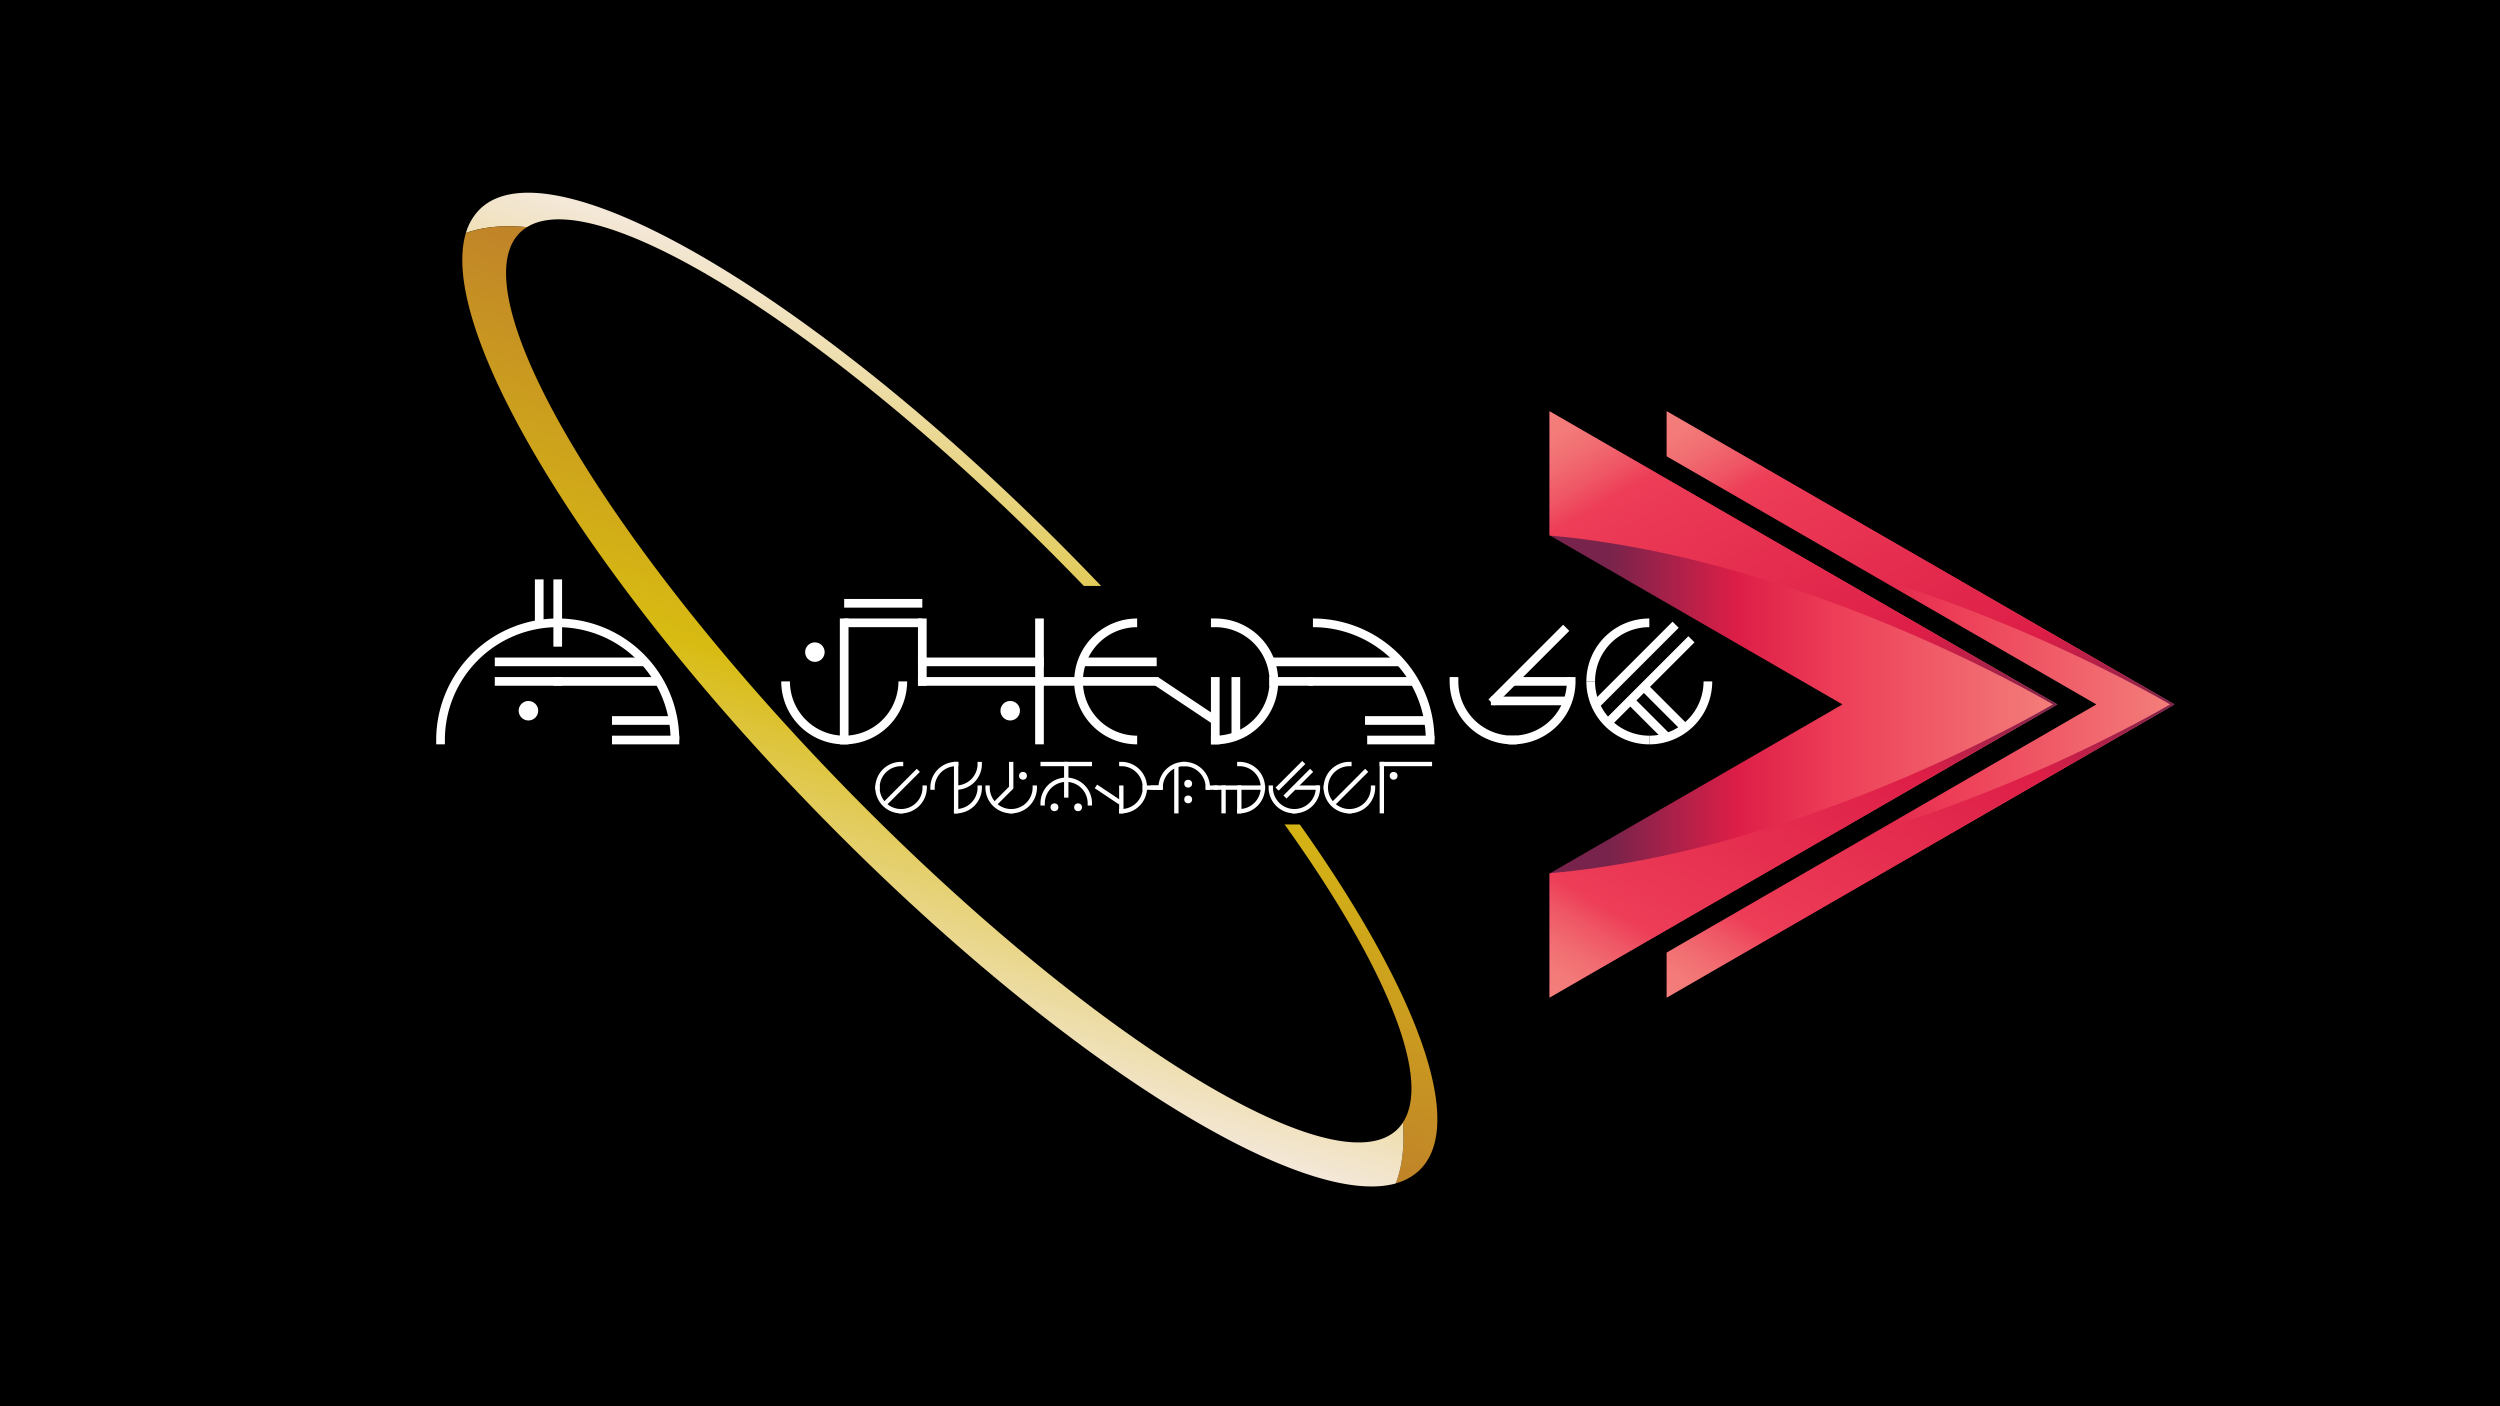 <svg id="Layer_1" data-name="Layer 1" xmlns="http://www.w3.org/2000/svg" xmlns:xlink="http://www.w3.org/1999/xlink" viewBox="0 0 1152 648"><rect x="0" y="0" width="1152" height="648" fill="#333333" stroke="none"/><defs><style>.cls-1{fill:url(#linear-gradient);}.cls-2{fill:url(#linear-gradient-2);}.cls-3{fill:url(#linear-gradient-3);}.cls-4{fill:url(#linear-gradient-4);}.cls-5{fill:url(#linear-gradient-5);}.cls-6{fill:url(#linear-gradient-6);}.cls-7{fill:url(#linear-gradient-7);}.cls-8{fill:#fff;}.cls-10,.cls-11,.cls-12,.cls-13,.cls-14,.cls-15,.cls-16,.cls-17,.cls-18,.cls-9{fill:none;}.cls-10,.cls-11,.cls-12,.cls-9{stroke:#000;stroke-width:9px;}.cls-10,.cls-13,.cls-15,.cls-17,.cls-18,.cls-9{stroke-linecap:square;}.cls-11,.cls-13,.cls-16,.cls-18,.cls-9{stroke-linejoin:round;}.cls-10,.cls-12,.cls-14,.cls-15,.cls-17{stroke-miterlimit:10;}.cls-13,.cls-14,.cls-15,.cls-16,.cls-17,.cls-18{stroke:#fff;}.cls-13,.cls-14,.cls-15,.cls-16{stroke-width:4px;}.cls-17,.cls-18{stroke-width:2px;}.cls-19{fill:url(#linear-gradient-8);}</style><linearGradient id="linear-gradient" x1="477.17" y1="103.27" x2="329.45" y2="401.38" gradientTransform="matrix(-0.63, -0.64, -0.71, 0.7, 872.89, 396.68)" gradientUnits="userSpaceOnUse"><stop offset="0" stop-color="#f4e8d9"/><stop offset="0.49" stop-color="#d8bb12"/><stop offset="1" stop-color="#c08329"/></linearGradient><linearGradient id="linear-gradient-2" x1="576.6" y1="-102" x2="576.6" y2="132" gradientTransform="matrix(0, -1, -1, 0, 900, 901.19)" gradientUnits="userSpaceOnUse"><stop offset="0" stop-color="#f37f7b"/><stop offset="0.44" stop-color="#ed3d57"/><stop offset="0.63" stop-color="#dd1e47"/><stop offset="0.88" stop-color="#78234b"/></linearGradient><linearGradient id="linear-gradient-3" x1="738.26" y1="85.99" x2="535.61" y2="-31.01" gradientTransform="translate(900 -252) rotate(90)" gradientUnits="userSpaceOnUse"><stop offset="0" stop-color="#f37f7b"/><stop offset="0.05" stop-color="#f37a78"/><stop offset="0.1" stop-color="#f16d71"/><stop offset="0.16" stop-color="#ef5665"/><stop offset="0.21" stop-color="#ed3d57"/><stop offset="0.75" stop-color="#dd1e47"/><stop offset="1" stop-color="#78234b"/></linearGradient><linearGradient id="linear-gradient-4" x1="738.26" y1="85.99" x2="535.61" y2="-31.01" gradientTransform="matrix(0, -1, -1, 0, 900, 901.19)" xlink:href="#linear-gradient-3"/><linearGradient id="linear-gradient-5" x1="576.6" y1="-48" x2="576.6" y2="186" xlink:href="#linear-gradient-2"/><linearGradient id="linear-gradient-6" x1="738.26" y1="139.99" x2="535.61" y2="22.99" xlink:href="#linear-gradient-3"/><linearGradient id="linear-gradient-7" x1="738.26" y1="139.99" x2="535.61" y2="22.99" gradientTransform="matrix(0, -1, -1, 0, 900, 901.19)" xlink:href="#linear-gradient-3"/><linearGradient id="linear-gradient-8" x1="330.82" y1="410.89" x2="473.63" y2="122.71" xlink:href="#linear-gradient"/></defs><title>Logo of GladreCorp</title><rect width="1152" height="648" transform="translate(1152 648) rotate(180)"/><path class="cls-1" d="M646.46,517.23C667.69,484.86,601,373.78,493.12,263.51S275.63,84.16,242.81,104.68c-10.8-1-20.27-.18-28.13,2.71a25.41,25.41,0,0,1,6.44-11C254,64.23,377.62,137.25,497.23,259.49s189.91,247.43,157,279.6a25.3,25.3,0,0,1-11.13,6.2C646.2,537.49,647.26,528,646.46,517.23Z" transform="translate(0)"/><polygon points="901.96 324.6 741 231.66 741 163.51 1020 324.6 741 485.68 741 417.53 901.96 324.6"/><polygon class="cls-2" points="903 324.6 768 246.65 768 189.5 1002 324.6 768 459.69 768 402.54 903 324.6"/><path class="cls-3" d="M1001,324c-11.51,6.76-118.91,68.25-232.72,78.38l-.26.15V459.7l233.54-134.84.14-.45Z" transform="translate(0)"/><path class="cls-4" d="M1001,325.18c-11.51-6.75-118.91-68.25-232.72-78.38l-.26-.15V189.5l233.54,134.83.14.45Z" transform="translate(0)"/><polygon points="847.96 324.6 687 231.66 687 163.51 966 324.6 687 485.68 687 417.53 847.96 324.6"/><polygon class="cls-5" points="849 324.6 714 246.65 714 189.5 948 324.6 714 459.69 714 402.54 849 324.6"/><path class="cls-6" d="M947,324c-11.51,6.76-118.91,68.25-232.72,78.38l-.26.15V459.7L947.54,324.86l.14-.45Z" transform="translate(0)"/><path class="cls-7" d="M947,325.18c-11.51-6.75-118.91-68.25-232.72-78.38l-.26-.15V189.5L947.54,324.33l.14.45Z" transform="translate(0)"/><circle class="cls-8" cx="256.5" cy="328.5" r="6"/><path d="M256.5,324a4.5,4.5,0,1,1-4.5,4.5,4.49,4.49,0,0,1,4.5-4.5m0-3a7.5,7.5,0,1,0,7.5,7.5,7.5,7.5,0,0,0-7.5-7.5Z" transform="translate(0)"/><circle class="cls-8" cx="346.5" cy="301.5" r="6"/><path d="M346.5,297a4.5,4.5,0,1,1-4.5,4.5,4.49,4.49,0,0,1,4.5-4.5m0-3a7.5,7.5,0,1,0,7.5,7.5,7.5,7.5,0,0,0-7.5-7.5Z" transform="translate(0)"/><circle class="cls-8" cx="436.5" cy="328.5" r="6"/><path d="M436.5,324a4.5,4.5,0,1,1-4.5,4.5,4.49,4.49,0,0,1,4.5-4.5m0-3a7.5,7.5,0,1,0,7.5,7.5,7.5,7.5,0,0,0-7.5-7.5Z" transform="translate(0)"/><line class="cls-9" x1="270" y1="270" x2="270" y2="297"/><path class="cls-9" d="M216,342a54,54,0,0,1,54-54" transform="translate(0)"/><line class="cls-9" x1="270" y1="315" x2="243" y2="315"/><line class="cls-9" x1="308.56" y1="306" x2="243" y2="306"/><line class="cls-9" x1="261.48" y1="270" x2="261.48" y2="288"/><path class="cls-10" d="M324,342a54,54,0,0,0-54-54" transform="translate(0)"/><line class="cls-10" x1="324" y1="342" x2="297" y2="342"/><line class="cls-10" x1="315" y1="315" x2="270" y2="315"/><line class="cls-10" x1="321.76" y1="333" x2="297" y2="333"/><line class="cls-10" x1="360" y1="342" x2="360" y2="288"/><line class="cls-10" x1="360" y1="288" x2="396" y2="288"/><path class="cls-10" d="M333,315a27,27,0,0,0,27,27" transform="translate(0)"/><path class="cls-10" d="M387,315a27,27,0,0,1-27,27" transform="translate(0)"/><line class="cls-10" x1="360" y1="279" x2="396" y2="279"/><line class="cls-9" x1="450" y1="342" x2="450" y2="315"/><line class="cls-9" x1="396" y1="315" x2="450" y2="315"/><line class="cls-10" x1="396" y1="315" x2="396" y2="288"/><line class="cls-9" x1="396" y1="306" x2="450" y2="306"/><path class="cls-9" d="M495,288a27,27,0,0,0-27,27" transform="translate(0)"/><path class="cls-9" d="M495,342a27,27,0,0,1-27-27" transform="translate(0)"/><line class="cls-11" x1="450" y1="315" x2="505" y2="315"/><line class="cls-9" x1="450" y1="315" x2="450" y2="288"/><line class="cls-11" x1="468.48" y1="306" x2="504" y2="306"/><path class="cls-9" d="M531,342a27,27,0,0,0,27-27" transform="translate(0)"/><path class="cls-9" d="M531,288a27,27,0,0,1,27,27" transform="translate(0)"/><line class="cls-9" x1="558" y1="315" x2="574.08" y2="315"/><line class="cls-9" x1="531" y1="342" x2="531" y2="315"/><line class="cls-12" x1="531" y1="333" x2="504" y2="315"/><line class="cls-9" x1="540.48" y1="338.69" x2="540.48" y2="315"/><path class="cls-10" d="M630,342a54,54,0,0,0-54-54" transform="translate(0)"/><line class="cls-10" x1="630" y1="342" x2="603" y2="342"/><line class="cls-10" x1="621" y1="315" x2="576" y2="315"/><line class="cls-10" x1="628.1" y1="333" x2="602" y2="333"/><line class="cls-10" x1="615.05" y1="306" x2="558.48" y2="306"/><path d="M204.52,270H587.95A82.05,82.05,0,0,1,670,352.05V379.9a0,0,0,0,1,0,0H204.52a0,0,0,0,1,0,0V270a0,0,0,0,1,0,0Z"/><circle class="cls-8" cx="243.5" cy="327.5" r="4.5"/><circle class="cls-8" cx="375.5" cy="300.5" r="4.5"/><circle class="cls-8" cx="465.5" cy="327.5" r="4.5"/><line class="cls-13" x1="257" y1="269" x2="257" y2="296"/><path class="cls-13" d="M203,341a54,54,0,0,1,54-54" transform="translate(0)"/><line class="cls-13" x1="257" y1="314" x2="230" y2="314"/><line class="cls-13" x1="295.56" y1="305" x2="230" y2="305"/><line class="cls-13" x1="248.48" y1="269" x2="248.48" y2="287"/><path class="cls-14" d="M311,341a54,54,0,0,0-54-54" transform="translate(0)"/><line class="cls-15" x1="311" y1="341" x2="284" y2="341"/><line class="cls-15" x1="302" y1="314" x2="257" y2="314"/><line class="cls-15" x1="308.76" y1="332" x2="284" y2="332"/><line class="cls-15" x1="389" y1="341" x2="389" y2="287"/><line class="cls-14" x1="389" y1="287" x2="425" y2="287"/><path class="cls-14" d="M362,314a27,27,0,0,0,27,27" transform="translate(0)"/><path class="cls-14" d="M416,314a27,27,0,0,1-27,27" transform="translate(0)"/><line class="cls-14" x1="389" y1="278" x2="425" y2="278"/><line class="cls-13" x1="479" y1="341" x2="479" y2="314"/><line class="cls-13" x1="425" y1="314" x2="479" y2="314"/><line class="cls-15" x1="425" y1="314" x2="425" y2="287"/><line class="cls-13" x1="425" y1="305" x2="479" y2="305"/><path class="cls-16" d="M524,287a27,27,0,0,0-27,27" transform="translate(0)"/><path class="cls-16" d="M524,341a27,27,0,0,1-27-27" transform="translate(0)"/><line class="cls-16" x1="479" y1="314" x2="534" y2="314"/><line class="cls-13" x1="479" y1="314" x2="479" y2="287"/><line class="cls-16" x1="497.48" y1="305" x2="533" y2="305"/><path class="cls-13" d="M560,341a27,27,0,0,0,27-27" transform="translate(0)"/><path class="cls-13" d="M560,287a27,27,0,0,1,27,27" transform="translate(0)"/><line class="cls-13" x1="587" y1="314" x2="603.08" y2="314"/><line class="cls-13" x1="560" y1="341" x2="560" y2="314"/><line class="cls-14" x1="560" y1="332" x2="533" y2="314"/><line class="cls-13" x1="569.48" y1="337.69" x2="569.48" y2="314"/><path class="cls-14" d="M659,341a54,54,0,0,0-54-54" transform="translate(0)"/><line class="cls-15" x1="659" y1="341" x2="632" y2="341"/><line class="cls-15" x1="650" y1="314" x2="605" y2="314"/><line class="cls-15" x1="657.1" y1="332" x2="631" y2="332"/><line class="cls-15" x1="644.05" y1="305" x2="587.48" y2="305"/><path class="cls-17" d="M404.34,362.93a10.86,10.86,0,0,0,10.87,10.87" transform="translate(0)"/><path class="cls-17" d="M426.09,362.93a10.87,10.87,0,0,1-10.88,10.87" transform="translate(0)"/><path class="cls-17" d="M404.34,362.93a10.86,10.86,0,0,1,10.87-10.87" transform="translate(0)"/><line class="cls-17" x1="407.96" y1="370.18" x2="422.46" y2="355.68"/><path class="cls-17" d="M451.46,362.93a10.87,10.87,0,0,1-10.88,10.87" transform="translate(0)"/><path class="cls-17" d="M429.71,362.93a10.86,10.86,0,0,1,10.87-10.87" transform="translate(0)"/><line class="cls-17" x1="440.58" y1="352.06" x2="440.58" y2="373.8"/><path class="cls-17" d="M451.46,352.06a10.87,10.87,0,0,1-10.88,10.87" transform="translate(0)"/><path class="cls-17" d="M455.08,362.93A10.87,10.87,0,0,0,466,373.8" transform="translate(0)"/><path class="cls-17" d="M476.83,362.93A10.86,10.86,0,0,1,466,373.8" transform="translate(0)"/><polyline class="cls-17" points="458.71 370.18 465.96 362.93 465.96 352.06"/><line class="cls-17" x1="480.45" y1="352.06" x2="502.2" y2="352.06"/><path class="cls-17" d="M480.45,370.18a10.88,10.88,0,0,1,10.88-10.88" transform="translate(0)"/><path class="cls-17" d="M502.2,370.18a10.87,10.87,0,0,0-10.87-10.88" transform="translate(0)"/><line class="cls-17" x1="491.33" y1="352.06" x2="491.33" y2="366.55"/><path class="cls-18" d="M516.7,373.8a10.86,10.86,0,0,0,10.87-10.87" transform="translate(0)"/><path class="cls-18" d="M516.7,352.06a10.86,10.86,0,0,1,10.87,10.87" transform="translate(0)"/><line class="cls-18" x1="527.57" y1="362.93" x2="534.05" y2="362.93"/><line class="cls-18" x1="516.7" y1="373.8" x2="516.7" y2="362.93"/><line class="cls-17" x1="515.31" y1="369.25" x2="505.83" y2="362.93"/><path class="cls-18" d="M534.82,362.93a10.87,10.87,0,0,1,10.88-10.87" transform="translate(0)"/><path class="cls-18" d="M556.57,362.93a10.86,10.86,0,0,0-10.87-10.87" transform="translate(0)"/><line class="cls-18" x1="556.57" y1="362.93" x2="560.2" y2="362.93"/><line class="cls-18" x1="542.07" y1="354.29" x2="542.07" y2="373.8"/><line class="cls-18" x1="534.82" y1="362.93" x2="531.2" y2="362.93"/><line class="cls-17" x1="560.2" y1="362.93" x2="581.94" y2="362.93"/><line class="cls-17" x1="563.82" y1="362.93" x2="563.82" y2="373.8"/><path class="cls-18" d="M571.07,373.8a10.86,10.86,0,0,0,10.87-10.87" transform="translate(0)"/><path class="cls-18" d="M571.07,352.06a10.86,10.86,0,0,1,10.87,10.87" transform="translate(0)"/><line class="cls-17" x1="571.07" y1="362.93" x2="571.07" y2="373.8"/><path class="cls-18" d="M585.57,362.93a10.86,10.86,0,0,0,10.87,10.87" transform="translate(0)"/><path class="cls-18" d="M607.32,362.93a10.87,10.87,0,0,1-10.88,10.87" transform="translate(0)"/><line class="cls-18" x1="597.85" y1="362.93" x2="606.91" y2="362.93"/><line class="cls-18" x1="592.82" y1="366.55" x2="603.69" y2="355.68"/><line class="cls-18" x1="589.19" y1="362.93" x2="600.07" y2="352.06"/><path class="cls-17" d="M610.94,362.93a10.86,10.86,0,0,0,10.87,10.87" transform="translate(0)"/><path class="cls-17" d="M632.69,362.93a10.87,10.87,0,0,1-10.88,10.87" transform="translate(0)"/><path class="cls-17" d="M610.94,362.93a10.86,10.86,0,0,1,10.87-10.87" transform="translate(0)"/><line class="cls-17" x1="614.57" y1="370.18" x2="629.06" y2="355.68"/><line class="cls-17" x1="636.75" y1="373.8" x2="636.75" y2="352.06"/><line class="cls-17" x1="658.9" y1="352.06" x2="636.72" y2="352.06"/><circle class="cls-8" cx="471.39" cy="357.49" r="1.81"/><circle class="cls-8" cx="485.89" cy="371.99" r="1.81"/><circle class="cls-8" cx="496.77" cy="371.99" r="1.81"/><circle class="cls-8" cx="547.51" cy="361.12" r="1.81"/><circle class="cls-8" cx="547.51" cy="368.37" r="1.81"/><circle class="cls-8" cx="642.18" cy="357.49" r="1.81"/><path class="cls-19" d="M378.15,376C269.4,264.85,201.41,151.27,214.68,107.39c7.86-2.89,17.33-3.75,28.13-2.71a18.79,18.79,0,0,0-3.15,2.46C211.32,134.87,278.84,249.85,390.47,364s225.11,184.1,253.46,156.37a18.44,18.44,0,0,0,2.53-3.09c.8,10.81-.26,20.26-3.33,28.06C599,557.6,486.91,487.15,378.15,376Z" transform="translate(0)"/><line class="cls-15" x1="736.29" y1="323.71" x2="770.71" y2="289.29"/><path class="cls-13" d="M670,314a27,27,0,0,0,27,27" transform="translate(0)"/><path class="cls-13" d="M724,314a27,27,0,0,1-27,27" transform="translate(0)"/><line class="cls-16" x1="697" y1="314" x2="724" y2="314"/><line class="cls-16" x1="687" y1="323" x2="722.46" y2="323"/><path class="cls-14" d="M733,314a27,27,0,0,0,27,27" transform="translate(0)"/><path class="cls-14" d="M787,314a27,27,0,0,1-27,27" transform="translate(0)"/><path class="cls-14" d="M733,314a27,27,0,0,1,27-27" transform="translate(0)"/><line class="cls-15" x1="742" y1="332" x2="778" y2="296"/><line class="cls-14" x1="758" y1="317" x2="776" y2="335"/><line class="cls-14" x1="751.48" y1="323" x2="768.47" y2="340"/><line class="cls-14" x1="687.29" y1="323.71" x2="721.71" y2="289.29"/></svg>